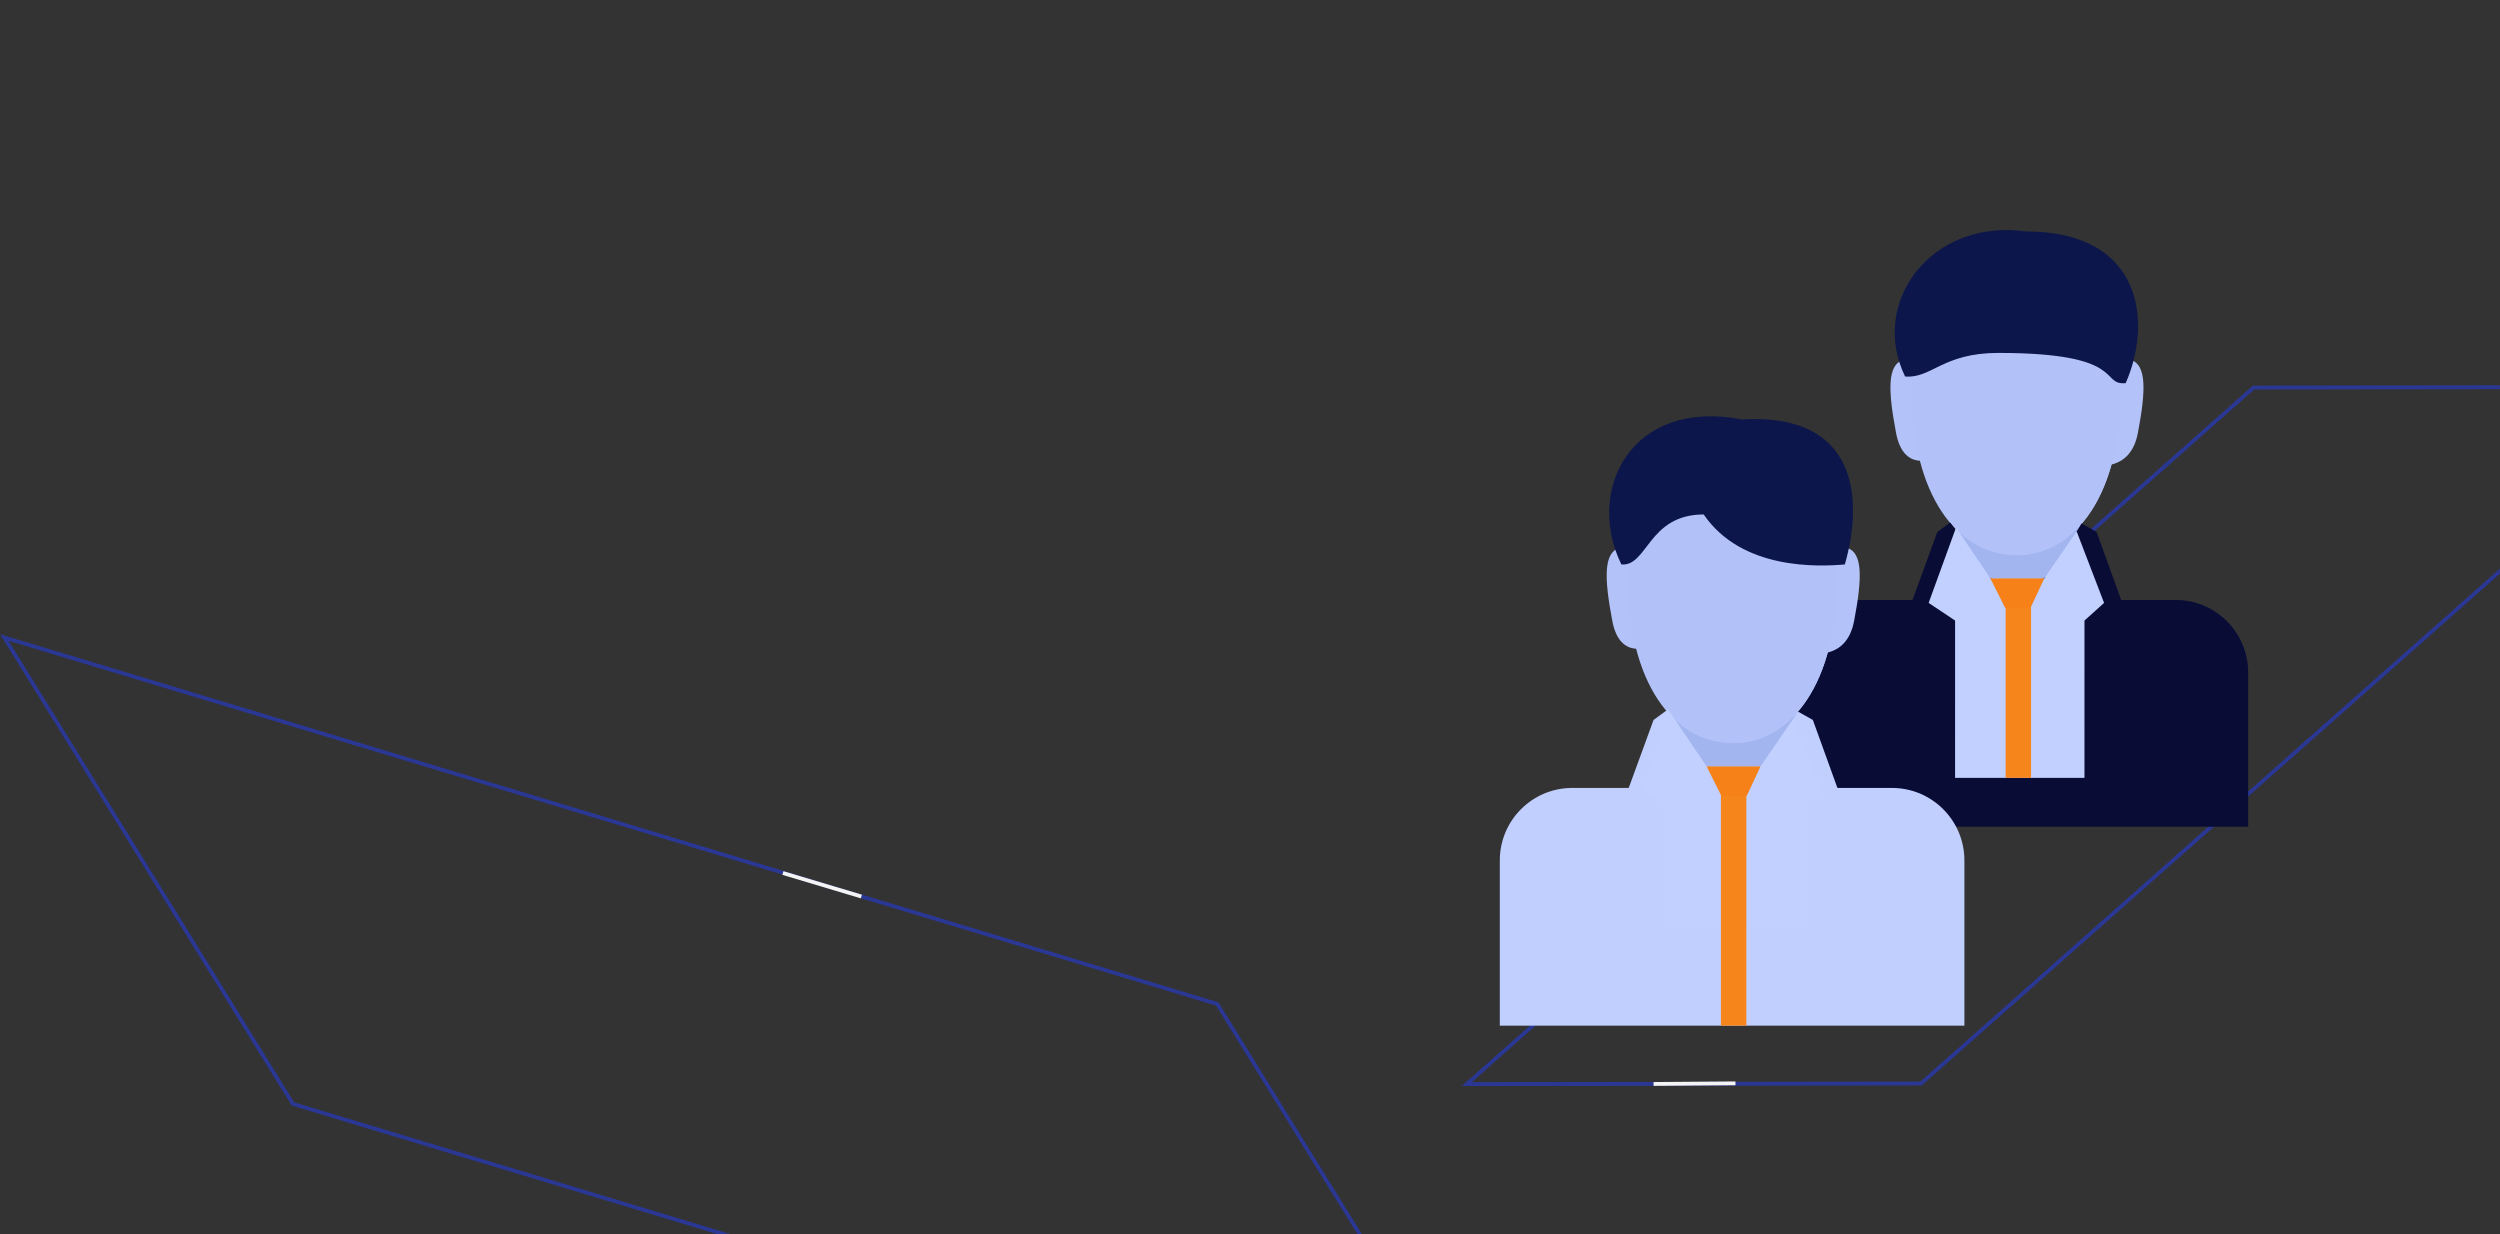 <svg width="1967" height="971" viewBox="0 0 1967 971" fill="none" xmlns="http://www.w3.org/2000/svg">
<rect x="0" y="0" width="1967" height="971" fill="#333333" stroke="none"/>
<mask id="mask0_638_208" style="mask-type:alpha" maskUnits="userSpaceOnUse" x="0" y="0" width="1967" height="971">
<path d="M0 0H1967V971H0V0Z" fill="#0E1460"/>
</mask>
<g mask="url(#mask0_638_208)">
<path d="M1154.01 852.983L1773.12 304.929L2130.6 304.459L1511.5 852.513L1154.01 852.983Z" stroke="#2A3795" stroke-width="3"/>
<path d="M1301.02 852.854L1365.47 852.372" stroke="#F4F4F4" stroke-width="3"/>
<path d="M3.397 501.583L957.695 789.897L1184.77 1156.86L230.469 868.554L3.397 501.583Z" stroke="#2A3795" stroke-width="3"/>
<path d="M616 686.893L677.732 705.391" stroke="#F4F4F4" stroke-width="3"/>
<path d="M1539.06 409.157V436.225C1539.06 446.228 1543.2 455.643 1549.7 461.528L1555.62 466.823H1544.97V558.618H1623.61V466.823H1620.65L1626.57 461.528C1633.07 455.055 1637.21 445.64 1637.21 436.225V406.804L1539.06 409.157Z" fill="#A2B5EF"/>
<path d="M1585.77 359.14C1585.77 359.14 1566.85 383.266 1539.65 365.024C1539.65 365.024 1563.3 365.613 1570.99 350.313H1585.18V359.14H1585.77Z" fill="#C06345"/>
<path d="M1522.07 360.233C1522.07 360.233 1497.67 372.674 1491.76 340.311C1485.26 306.182 1485.26 287.352 1497.08 283.233C1504.77 280.879 1506.54 287.352 1506.54 287.352L1522.07 360.233Z" fill="#B3C3F9"/>
<path d="M1586.36 436.813C1633.07 436.813 1668.54 388.562 1668.54 307.947C1668.54 207.914 1638.98 184.377 1586.36 184.377C1533.74 184.377 1504.18 207.914 1504.18 307.947C1504.18 388.562 1539.65 436.813 1586.36 436.813Z" fill="#B2C2F9"/>
<path d="M1647.78 365.631C1647.78 365.631 1676.23 372.674 1682.14 340.311C1688.64 306.182 1688.64 287.352 1676.82 283.233C1669.13 280.879 1667.36 287.352 1667.36 287.352L1647.78 365.631Z" fill="#B3C3F9"/>
<path d="M1587.54 184.377V436.813C1633.66 436.225 1668.54 387.973 1668.54 307.947C1668.54 208.503 1639.57 184.377 1587.54 184.377Z" fill="#B2C2F9"/>
<path d="M1672.47 301.478C1692.87 255.578 1687.77 182.086 1593.79 182.086C1520.04 171.713 1470.4 237.612 1498.93 296.223C1519.63 297.989 1528.42 277.678 1572.17 277.678C1674.13 277.678 1651.78 303.243 1672.47 301.478Z" fill="#0C164A"/>
<path d="M1403.31 529.056C1403.31 497.576 1428.83 472.057 1460.31 472.057H1711.85C1743.33 472.057 1768.85 497.577 1768.85 529.057L1768.85 650.5H1403.3L1403.31 529.056Z" fill="#090C35"/>
<path d="M1768.46 581.567H1404.85L1417.27 525.078L1448.01 488.595L1500.04 474.473L1504.18 473.296L1505.36 470.354L1524.28 418.572L1534.41 411.132L1539.81 418.572C1534.49 433.871 1551.48 456.232 1586.95 459.762C1622.43 456.232 1638.39 433.871 1633.66 418.572L1637.75 411.903L1649.62 418.572L1668.54 470.942L1669.72 473.884L1673.86 475.061L1725.89 489.184L1756.64 525.666L1768.46 581.567Z" fill="#090C35"/>
<path d="M1517.45 474.37L1539.04 414.987L1566.03 455.09H1608.45L1633.9 418.072L1655.49 474.37L1640.07 488.251L1640.06 612H1538.26L1538.27 488.251L1517.45 474.37Z" fill="#C2D0FF"/>
<path d="M1598.03 461H1578.03V612H1598.03V461Z" fill="#F6851C"/>
<path d="M1608.45 455.09H1566.03L1577.6 478.226H1597.65L1608.45 455.09Z" fill="#F58118"/>
<path d="M1315.8 557.048V584.116C1315.8 594.119 1319.94 603.534 1326.44 609.418L1332.36 614.714H1321.71V706.509H1400.35V614.714H1397.39L1403.3 609.418C1409.81 602.946 1413.95 593.531 1413.95 584.116V554.694L1315.8 557.048Z" fill="#A2B5EF"/>
<path d="M1362.51 507.031C1362.51 507.031 1343.59 531.156 1316.39 512.915C1316.39 512.915 1340.04 513.503 1347.73 498.204H1361.92V507.031H1362.51Z" fill="#C06345"/>
<path d="M1298.81 508.124C1298.81 508.124 1274.41 520.565 1268.5 488.201C1262 454.072 1262 435.243 1273.82 431.124C1281.51 428.77 1283.28 435.243 1283.28 435.243L1298.81 508.124Z" fill="#B3C3F9"/>
<path d="M1363.1 584.704C1409.8 584.704 1445.28 536.452 1445.28 455.838C1445.28 355.805 1415.72 332.268 1363.1 332.268C1310.48 332.268 1280.91 355.805 1280.91 455.838C1280.91 536.452 1316.39 584.704 1363.1 584.704Z" fill="#B2C2F9"/>
<path d="M1424.52 513.522C1424.52 513.522 1452.96 520.565 1458.88 488.201C1465.38 454.072 1465.38 435.243 1453.56 431.124C1445.87 428.77 1444.1 435.243 1444.1 435.243L1424.52 513.522Z" fill="#B3C3F9"/>
<path d="M1364.28 332.268V584.704C1410.4 584.115 1445.28 535.864 1445.28 455.838C1445.28 356.393 1416.31 332.268 1364.28 332.268Z" fill="#B2C2F9"/>
<path d="M1451.51 444.114C1466.16 393.215 1462.31 324.578 1370.54 329.976C1283.29 313.295 1247.14 385.502 1275.68 444.114C1296.37 445.879 1296.71 404.783 1340.46 404.783C1370.54 448.741 1430.82 445.879 1451.51 444.114Z" fill="#0C164A"/>
<path d="M1180.05 676.946C1180.05 645.466 1205.57 619.947 1237.05 619.947H1488.59C1520.07 619.947 1545.59 645.468 1545.59 676.948L1545.59 807H1180.04L1180.05 676.946Z" fill="#C1CFFF"/>
<path d="M1545.2 729.458H1181.59L1194.01 672.968L1224.75 636.486L1276.78 622.363L1280.92 621.187L1282.1 618.244L1301.02 566.463L1311.15 559.022L1316.55 566.463C1311.23 581.762 1328.22 604.122 1363.69 607.653C1399.16 604.122 1415.13 581.762 1410.4 566.463L1414.49 559.794L1426.36 566.463L1445.28 618.833L1446.46 621.775L1450.6 622.952L1502.63 637.074L1533.37 673.557L1545.2 729.458Z" fill="#C1CFFF"/>
<path d="M1294.18 622.26L1312 557.499L1342.77 602.98H1385.19L1410.63 565.963L1432.23 622.26L1416.8 636.142V729.457H1315.01V636.142L1294.18 622.26Z" fill="#C2D0FF"/>
<path d="M1374.03 609H1354.03V807H1374.03V609Z" fill="#F6851C"/>
<path d="M1385.19 602.98H1342.77L1354.34 626.116H1374.39L1385.19 602.98Z" fill="#F58118"/>
</g>
</svg>
